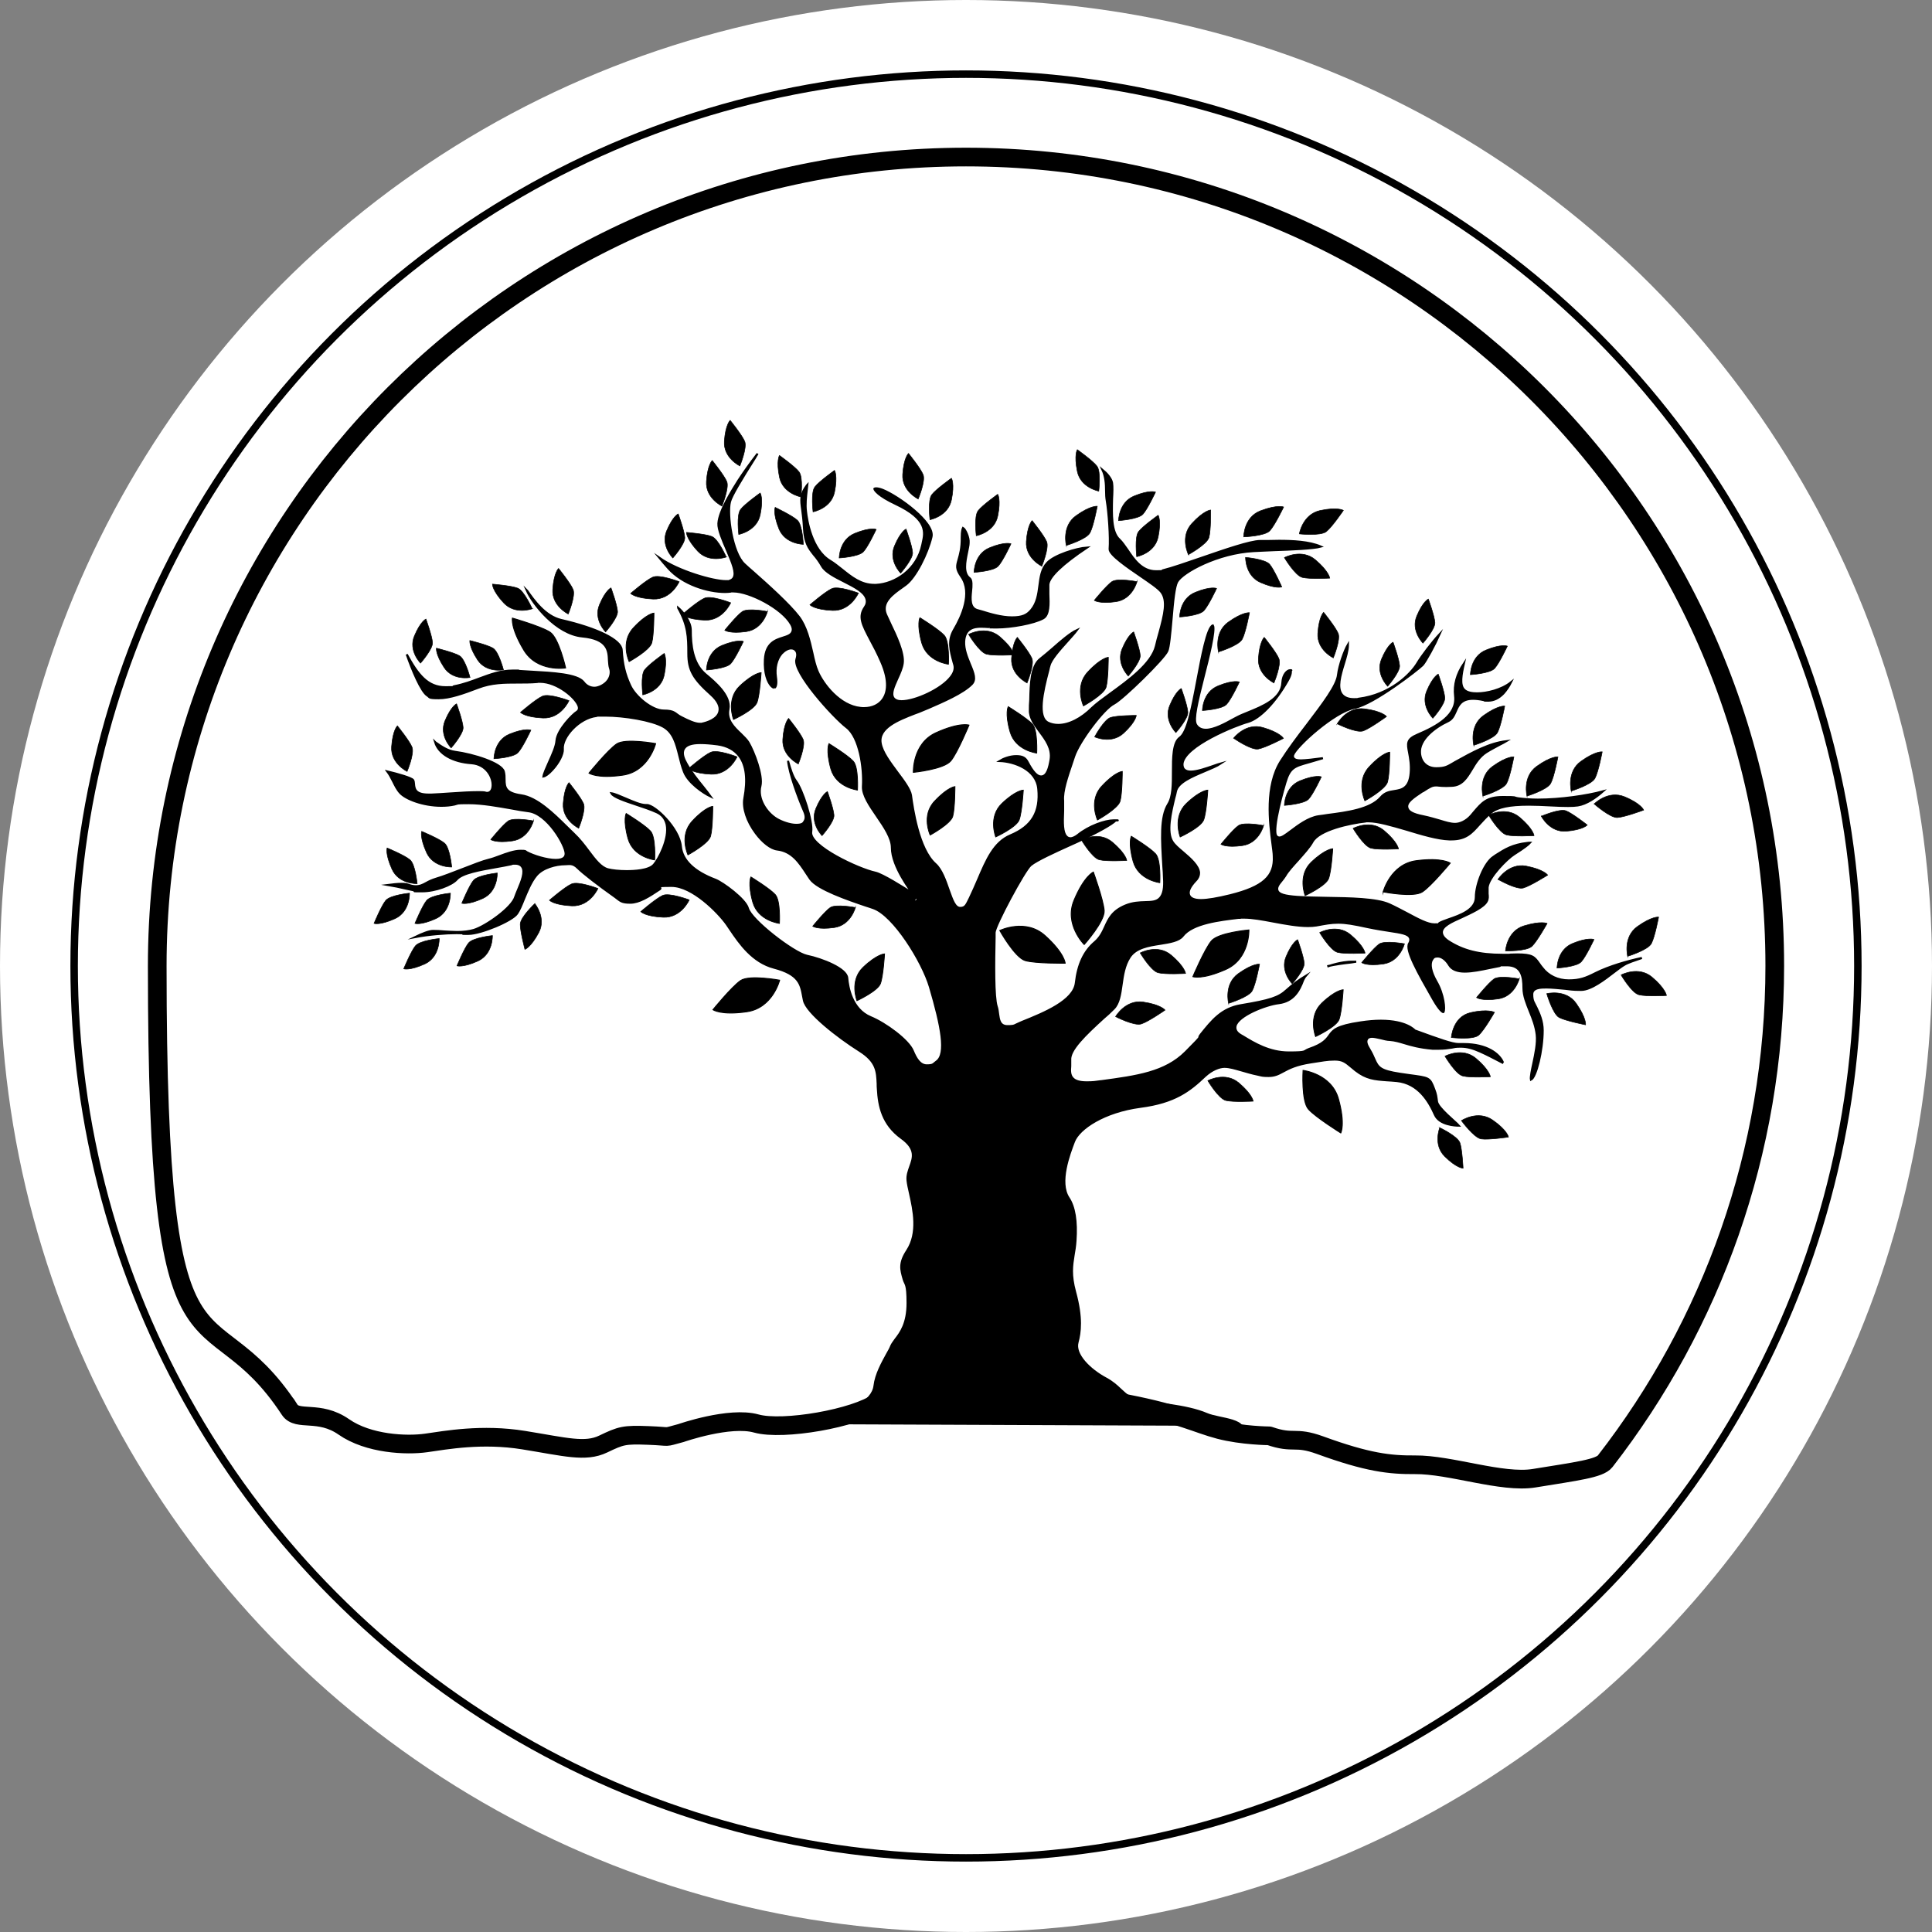 <svg id="Vrstva_1" xmlns="http://www.w3.org/2000/svg" version="1.1" viewBox="0 0 1034.6 1034.6"><rect x="0" y="0" width="1034.6" height="1034.6" fill="#808080" stroke="none"/><defs><style>.st0{stroke-width:.3px}.st0,.st1,.st2,.st4,.st8{stroke:#000;stroke-miterlimit:10}.st1,.st2{stroke-width:.3px}.st4{stroke-width:.4px}.st8{stroke-width:.5px}</style></defs><circle cx="517.3" cy="517.3" r="517.3" style="fill:#fff"/><g id="Vrstva_2"><path d="M420.6 762.6h6.5c2.3 0 4.7-.2 7-.7h.1l15-5.3c3.5-.7 6.7-1.8 9.6-3.4 5.7-3.1 9-6.9 9.5-11.1.7-6.1 4.2-12.3 6.7-16.9 1-1.7 1.8-3.2 2.3-4.5.5-1.1 1.3-2.1 2.2-3.4 2.8-3.6 6.5-8.6 6.5-19.5s-1.2-9.6-2.1-12.8c-1.5-5.2-2.5-8.6 1.9-15.3 6.2-9.5 3.5-21.7 1.5-30.7-.6-2.6-1.1-4.9-1.3-6.8-.3-2.7.6-5.1 1.4-7.4 1.7-4.7 3.5-9.5-4.7-15.4-10.1-7.3-12.1-17-12.6-26.3-.1-.9-.1-1.8-.1-2.7-.3-6.7-.5-11.9-9.7-17.7-11.6-7.3-28.5-20.5-29.8-27-.1-.7-.3-1.3-.4-2-1.2-6.7-2.2-12-15.6-15.5-11.5-3-18.4-13-23.4-20.4-.7-1-1.3-1.9-1.9-2.8-4.6-6.5-18.5-20.6-29.6-20.6s-4.4.6-6.3 1.8c-6.1 4.1-11.1 7.2-15.8 7.2s-5.2-.9-8-3c-9.2-6.5-17.3-12.8-20.1-15.6s-4.6-2-6.7-2c-5.1 0-12.2 1.9-15.6 6.1-2.8 3.4-4.8 8.4-6.6 12.7-1.2 3-2.4 5.9-3.6 7.6-2.6 3.9-19.4 10.9-26 10.9s-.7 0-1-.1c-1.2-.2-3-.3-5.3-.3-6 0-15 .7-22.3 2.1 3.7-1.8 7.5-3.3 9.6-3.3s3.9.1 6 .3c2.2.1 4.6.3 6.9.3 3.6 0 6.4-.4 8.9-1.1 6.5-2 20.5-11.9 22.2-17.7.3-1 .9-2.3 1.5-3.8 1.9-4.5 4-9.6 2.2-12.3-.5-.8-1.6-1.7-3.7-1.7s-1.4.1-2.1.3c-2.4.5-5 1-7.9 1.5-9 1.6-18.3 3.2-21.3 6.6-2.6 3-11.3 6.4-18.6 6.4s-2.3-.1-3.3-.3c-1.8-.4-3.7-.8-5.6-1.2-3-.7-6.2-1.4-9.2-1.9 2.4-.3 4.9-.6 7-.6s3 .2 3.5.4c1.6.6 3 .9 4.3.9 2.2 0 3.8-.8 5.6-1.8 1.4-.8 3.1-1.6 5.4-2.3 3.5-1 8.8-3.1 14-5.1 5.4-2.1 11-4.3 14-5 1.7-.4 3.7-1.1 5.8-1.9 3.7-1.4 7.9-2.9 11.2-2.9s2.4.2 3.3.7c3.7 2 10.8 4.2 15.6 4.2s5.3-2.1 5.3-3.4c0-4.5-9.9-21.6-20-22.7-2.4-.3-5.5-.8-9.1-1.5-6.9-1.2-15.5-2.8-22.8-2.8s-5.4.2-7.6.7c-2.2.5-4.6.7-7.1.7-9.7 0-19-3.6-22-6.9-1.6-1.7-2.7-4-3.8-6.2s-1.9-3.7-3.1-5.3c5.8 1.4 12.8 3.4 13.8 4.6.4.6.4 1.3.5 2.2.2 2.9 1 5.6 7.8 5.6h1.6c3.1-.1 6.6-.4 10-.6 5.5-.4 11.2-.7 15-.7s3.5.2 4 .3c.3.1.5.1.8.1 1.3 0 2.8-1 2.9-3.9.2-4.5-3.3-11.4-11.3-12-10.2-.7-17.6-5-19.5-11.3.2.2.5.4.7.5 2.4 1.7 6 4.2 9.9 4.7 9.9 1.3 25.1 6.1 26.2 10.6.4 1.5.4 2.9.4 4.2 0 4.4.6 7.3 8.9 8.5 8.4 1.2 17.1 9.7 24.1 16.6 1.4 1.4 2.8 2.7 4 3.9 3.1 2.9 5.7 6.3 8 9.4 3.5 4.7 6.6 8.7 10.3 9.7 2.3.6 6.1 1 10 1s12-.3 14.7-3.5c2.5-2.9 8.4-13.9 6.8-21.5-.7-3-2.4-5.2-5.2-6.5-3.5-1.6-7.5-2.9-11.4-4.2-5.4-1.8-12-4-13-6 1.6.2 4.8 1.6 7.6 2.8 4 1.7 8.1 3.5 10.8 3.5h.6c4.3 0 17.3 12.5 18.2 22.1.7 7.5 7.1 13.6 18.5 17.9 3.9 1.5 16.1 10.4 17.4 15.3 1.8 6.4 24.4 23.8 31.5 25.4 8.5 1.8 21.3 6.9 21.7 11.9.4 4.9 2.4 16.8 12.5 21 8.2 3.4 20.2 12.3 22.6 18 1.7 4.1 3.8 7.8 7.5 7.8s3.3-.7 5.3-2.1c5.5-4 2.6-18.8-3.6-39.9-4-13.6-19.4-38.4-30.3-42.2-1.2-.4-2.5-.9-3.9-1.3-9.8-3.3-26.1-8.9-29.9-14.3-.7-1-1.3-2-2-3-3.8-5.8-7.8-11.9-15.7-12.8-3.4-.4-7.8-3.8-11.5-8.8-4.7-6.3-7-13.4-6.1-18.5 1.9-10.3 1-17.7-2.6-22.6-2.6-3.5-6.6-5.7-11.8-6.4-3.8-.5-6.8-.7-9.2-.7-4.7 0-7.5 1-8.7 3-1.5 2.5 0 5.7 1.3 8 2.5 4.5 5.9 8.7 8.9 12.4 1.6 2 3 3.8 4 5.2-4-1.9-11.9-7.3-14.2-13.2-1.1-2.8-1.8-5.7-2.5-8.5-1.6-6.4-3.1-12.5-8.5-15.6-6.3-3.6-21.2-6-31.2-6s-3.3.1-4.7.2c-9.4 1.1-18.6 11.4-18 17.8.2 2.6-2.1 7.2-5.6 11-2 2.2-3.7 3.4-4.8 3.6.2-1.5 1.8-5 2.9-7.5 1.9-4.2 3.9-8.6 4.1-11.7.5-5.9 8.8-14.2 11-15.5.3-.2 1.4-1 .9-2.8-1.2-4.4-11.4-13.2-20.7-13.2s-.9 0-1.4.1c-3.7.3-7.2.3-10.6.3-7.1 0-13.9 0-21.2 2.8-8.1 3.1-15.3 5.6-21.1 5.6s-4.5-.5-6.1-1.5c-3.2-2-8.1-13.6-11-22 6 11 11.2 17.6 20.7 17.6s3-.2 4.6-.5c5.3-1 9.7-2.7 14-4.3 5.7-2.1 11.1-4.1 17.3-4.1s1.6 0 2.4.1c2.5.2 5.2.3 8.1.5 10.8.6 24.3 1.3 27.6 5.6 1.4 1.9 3.5 3 5.8 3s5.6-1.6 7.3-4c1.4-2 1.8-4.4 1.1-6.4-.4-1.2-.5-2.6-.6-4.2-.2-5.2-.5-11.6-14.3-12.9-13.9-1.3-26.5-17.3-29.8-24.8.1.1.1.2.2.2 3.6 5.2 9.7 13.8 18.3 15.8 19.6 4.5 32 10.7 32.4 16 .5 7.8 1.7 12.9 4.5 19 2.7 6 11.7 13.5 18 13.5s5.9 1.8 9.4 3.5c3.7 1.9 7.3 3.6 10 3.6s.8 0 1.2-.1c2.4-.5 8.2-2.2 9.2-6.4.7-2.8-.8-5.9-4.5-9.2-9.6-8.6-12.1-13.1-12.1-22s-.2-15-5.4-24.3c0-.1-.1-.1-.1-.2 2.6 2.2 6.8 7.4 6.8 12 0 7.9.9 17.8 7.9 23.7 4.8 4 13.7 11.4 12.3 18.6-1.2 5.9 2.9 9.8 6.6 13.3 1.6 1.6 3.2 3.1 4.1 4.6 3 5.1 7.8 17.8 6.4 23.3-1.7 6.7 3.1 14.2 8.7 17.6 2.7 1.6 7.1 3.2 10.5 3.2s3.9-1 4.4-1.9c.9-1.3.8-3.2-.2-5.4-3.5-8.1-7.9-20.3-8.6-27 0 .2.1.3.1.5 1 3.5 2.3 7.9 4.1 10.3 3.5 4.5 9.1 21.8 8.2 27.2-1.3 7.6 25.4 20 34.3 21.9 3.8.8 15.2 8 19.6 10.8 4.7 2.9-1 4.7.9 4.7s1.7-.6 2-.9c.8-1.1-2.6-2.7-2.9-3.8-.2-.8-10.7-13.9-10.7-24.2s-16-23.5-15.5-32.8c.6-9.9-1.8-26.3-8.7-31.6-7.3-5.6-29-29.6-26.9-36.5.8-2.5.3-3.9-.3-4.6-.6-.8-1.5-1.2-2.6-1.2-1.6 0-3.5 1.1-5.1 2.8-2.6 3.1-3.7 7.6-3 12.5.5 3.2.1 5-.5 5.6s-.3.2-.4.2c-.3 0-.9-.3-1.6-1-1.9-2-3.8-6.8-3.4-14.1.5-8.9 5.7-10.5 9.8-11.8 2.2-.7 4.2-1.3 4.9-3.1.6-1.5-.1-3.1-.7-4.1-4.8-8.5-22.2-17.5-30.9-17.5s-1 0-1.4.1c-.9.1-1.9.2-3 .2-9.2 0-22.6-4-30.4-12.7-1.8-2-3.3-3.8-4.7-5.5 10 7 28.5 12.4 35.5 12.4s1.5-.1 2-.2c1-.3 1.8-.9 2.2-1.7 1.4-2.7-.5-7.4-3.7-14.9-2.2-5.1-4.7-10.9-4.5-14.1.4-6.9 7.7-18.2 10.7-23 .4-.6.7-1.1 1-1.5 1.5-2.3 5.4-7.9 9.3-12.9-.5.8-1 1.5-1.4 2.3-7.4 11.7-12.6 20.3-13.4 23.5-1.7 6.7 1.2 27.4 7.7 33.4 1.2 1.1 2.8 2.6 4.7 4.2 7.7 6.8 19.3 17.2 24.5 24 4 5.3 5.7 12.7 7.2 19.3.8 3.7 1.6 7.2 2.8 9.9 3 7 11.9 18.5 23 19.6.6.1 1.3.1 1.9.1 4.5 0 8.2-1.8 10.3-5 2.1-3.2 3.6-9.2-1.1-19.9-2-4.6-4-8.4-5.8-11.7-4.3-8.2-6.5-12.3-3-17.4 1-1.4 1.3-2.9.9-4.4-1-3.8-6.3-6.5-12-9.4-5-2.5-10.1-5.2-11.8-8.2-1.5-2.6-2.9-4.5-4.3-6.1-2.9-3.7-5-6.3-5.4-14.7-.2-3.9-.6-6.9-.9-9.3-.8-5.7-1.1-8.4 2.5-13.2.1-.1.1-.2.2-.3-.1.9-.2 1.9-.3 2.8-.4 3.5-.9 7.7-.4 11.5.5 4.7 3 20.5 12.9 26.4 2.2 1.3 4.2 3 6.4 4.7 5 4 10.1 8.2 17.3 8.2h.9c10.2-.5 22-8.1 24.8-21.5.1-.3.1-.7.2-1 1.3-5.6 2.8-12.7-14.4-20.8-9.4-4.4-11.4-7.4-11.5-8.2.1-.1.4-.2 1-.2.9 0 2.1.3 3.4.8 8.5 3.4 28.1 17.6 26.2 25.2-2.1 8.9-8.5 21.7-13.8 25.6-.6.4-1.2.9-1.8 1.3-5.1 3.6-11.5 8.1-8.8 14.6.6 1.4 1.4 3 2.3 5 3 6.2 7.5 15.7 6.7 21.2-.3 2.4-1.6 5.4-2.9 8.2-1.9 4.3-3.6 7.9-2.1 10.3.8 1.2 2.3 1.8 4.4 1.8 7.2 0 21.3-6.3 26.4-13 1.8-2.3 2.4-4.5 1.8-6.6l-.3-1c-1.9-6.9-3.2-11.9.2-17.7 4.1-6.9 10-19.7 3.9-28.4-2.9-4.2-2.5-5.6-1.5-9.1.7-2.6 1.8-6 1.7-11.9 0-3.5.5-4.7.7-5.1 1.1.6 3.3 5 3 8 0 1.4-.5 3.1-.8 4.9-1.1 5.3-2.3 11.4 1.4 14.1 1.2.9 1 4.1.7 6.9-.4 4-.8 8.9 3.3 10.1.7.2 1.5.4 2.5.7 4.2 1.3 10.4 3.2 16.1 3.2s8.1-1.3 10.3-3.9c3.2-3.8 3.8-8.5 4.4-13.1.6-4.6 1.1-8.9 4.2-12.2 3.9-4.2 15.7-7.8 21.3-8.2-13.3 8.9-20.3 15.6-20.7 19.8v5.2c.2 5 .5 11.1-2.8 12.9-5.1 2.8-17.3 4.9-24.7 4.9s-2.9-.1-4.3-.2-2.9-.2-4.3-.2c-3.7 0-8.6.8-9 7.9-.2 4.2 1.5 8.3 3 12 2.2 5.2 3.4 8.5 1 10.9-4.8 4.8-15.3 9.3-23.1 12.7-1 .4-2 .8-2.9 1.2-1.3.6-2.9 1.2-4.6 1.8-8.7 3.4-19.5 7.6-18.1 15.9.8 4.8 5 10.3 8.9 15.6 3.4 4.5 6.8 9.1 7.3 12.2 1 7.2 4.1 28.9 13.1 36.9 3.3 2.9 5.4 9 7.1 13.9 2 5.6 3.4 9.6 6.2 9.6s3.3-1.6 5.1-5.2c1.6-3.3 3-6.6 4.4-9.8 4.6-10.8 8.6-20.2 17.5-23.9 11.4-4.8 16-12.4 14.8-24.9-1-10.4-12.8-14.6-20.7-14.9 1.8-1.1 5.3-2.6 8.9-2.6s5 1.1 6.1 3.2c2.8 5.3 5 7.7 7.2 7.7 3.3 0 4.4-4.9 5.1-9.1.9-5.9-2.5-10.5-5.8-14.9-2.8-3.8-5.5-7.5-5.3-11.6 0-1.7 0-3.4.2-5.3.2-8.6.4-18.3 5.4-22.1 2-1.6 4.3-3.5 6.7-5.6 4.4-3.9 9.4-8.2 12.9-9.8-1.2 1.6-3.3 3.9-4.9 5.7-4.4 4.9-9 10-9.8 13.3-.2.6-.4 1.4-.6 2.4-3.2 12.1-6.1 25.2-.2 28.2 1.6.8 3.5 1.2 5.5 1.2 5.7 0 12.3-3.3 18.2-9.2 2.1-2 5.6-4.6 9.6-7.5 9.9-7.2 22.2-16.1 24.5-25.5.6-2.5 1.2-4.9 1.9-7.2 2.6-9.6 4.6-17.2.9-21.9-1.7-2.1-6-5-11.1-8.5-6.3-4.3-16.8-11.4-16.5-14.4.5-6.4-.5-19.8-1.5-25.7-.3-1.7-.4-3.6-.4-5.6 0-3.6-.3-7.7-1.9-11.1 2.3 1.9 4.7 4.6 5.1 7 .3 1.9.2 5.1 0 8.5-.2 8.4-.5 17.8 3.9 21.8 1.4 1.3 2.8 3.4 4.3 5.5 3.4 5.1 7.7 11.5 15.3 11.5s2.4-.2 3.7-.5c4.9-1.2 12.6-3.9 20.8-6.7 12.2-4.2 26-9 31.3-9h4.5c1.8 0 3.7-.1 5.6-.1 7.2 0 16.3.4 22.4 3.1-3.9 1.1-16 1.6-25.1 1.9-3.7.2-7.4.3-10.8.5-19.3 1-38.1 11.3-41 16.4-1.4 2.5-2.2 9.8-3.1 20.7-.6 6.8-1.3 14.5-2.2 16.4-1.8 4.2-23.8 25.7-28.6 28.2-5.5 2.7-18.6 20.2-21.3 28.2-.4 1.1-.8 2.3-1.2 3.6-2.4 7.1-5.2 15.1-4.7 20.2v5.4c-.3 6.7-.3 11.6 1.7 13.7.6.7 1.4 1 2.3 1s2.4-.6 3.8-1.7c6-4.9 14.7-7.9 19.2-7.9s.8 0 1.1.1c-1.9 1.9-9.2 6.2-20.8 11.5-1.2.5-2.6 1.2-4.2 1.9-7.3 3.3-17.4 7.9-20.5 10.5-3.4 2.9-19.3 32.6-19.3 36.1v2.5c-.3 13.5-.5 32.1 1.1 37 .5 1.4.6 2.8.8 4.2.4 2.9.8 6.4 5 6.4s3.6-.5 6.3-1.6l1.6-.7c11.7-4.7 27.6-11.2 28.7-20.8 1.1-9.9 4.4-17 10.2-21.9 2.8-2.4 4.2-5.3 5.5-8.2 2-4.4 3.9-8.5 10.9-11.4 3.9-1.6 7.4-1.7 10.5-1.8 3.3-.1 6.1-.1 8-2.2 1.8-2 2.5-5.3 2.1-11.1 0-1.9-.2-3.7-.3-5.4-.9-15-1.7-26.9 2.6-33.8 2.5-4 2.5-10.5 2.5-17.5s0-15.5 3.7-18.1c3.9-2.8 6.2-13.8 9.5-31.4 2.1-11.1 5.2-27.9 8.2-28.7 1.4 2.3-2.5 17.8-4.9 27.1-3.6 14.2-5.7 23.1-4.2 25.9.7 1.3 2.2 2.9 5.3 2.9 4.4 0 10.3-3.2 15-5.8.7-.4 1.3-.7 1.9-1 1.5-.8 3.5-1.6 5.7-2.5 7.6-3.1 18-7.2 18.4-15.9.2-4.5 2.7-6.7 4.1-6.7s.3.1.3.2c.3.5.3 2.2-1.5 5.3-6.8 12-15.1 20.4-21.4 22.2-5.8 1.5-34.4 12.8-35 22.6 0 1.4.4 2.3.9 2.8.8.8 1.9 1.2 3.6 1.2 3.3 0 8.2-1.7 12.5-3.2 1.2-.4 2.5-.9 3.6-1.2-2.1 1.4-5.5 2.8-8.6 4.1-7.1 3-14.5 6.1-15.5 10.9-.2 1.1-.5 2.4-.9 3.7-1.8 7.6-4.3 18-1 23.2 1.1 1.8 3.2 3.6 5.7 5.7 4 3.4 8.4 7.3 8.6 11 0 1.4-.5 2.8-1.8 4.1-3.2 3.4-4.3 5.9-3.5 7.9.7 1.7 2.8 2.6 6.3 2.6s8.8-.9 15.7-2.6c17.6-4.4 23.9-10.1 23.3-20.9 0-1.7-.4-4-.7-6.6-1.5-11.6-3.9-31 4.5-44.3 4-6.3 9.1-13.1 14.1-19.6 8.5-11.2 15.9-20.9 16.5-26.6.6-5.2 3.5-13.1 5.3-16.2v.3c0 2.7-1.1 6.4-2.2 10-1.9 6.2-3.8 12.7-1.1 16.3 1.3 1.7 3.5 2.6 6.5 2.6s1.5-.1 2.4-.2c17.2-2.1 28.1-13.3 31.5-18.9 2.3-3.9 8-11.4 12-15.7-2.4 5.4-7.5 14.8-9.1 16.5-2.6 2.6-26.3 21-36.3 22.9-11 2.1-31.3 20.6-33 25.2-.2.6-.2 1.3.2 1.8.6.8 1.7 1.2 3.9 1.2s7.5-.6 11.8-1.2c-3 .9-5.4 1.6-7.5 2.2-7.8 2.2-10.2 2.8-12.6 10.9-.3 1-7.5 25.1-4.8 28.6.4.5 1 .8 1.6.8 1.4 0 2.9-1.1 6-3.4 4-3 9.5-7.2 15-8 1.5-.2 3.2-.4 4.9-.7 10.2-1.3 22.9-3 28.4-9.4 2.2-2.6 4.7-3 7.3-3.4 3.8-.6 8-1.3 8.7-9.6.4-4.4-.3-8-.8-10.8-1-5.2-1.4-7.3 4.5-9.8 10.6-4.5 21.3-10.5 20.1-20.7-.7-6 .9-11.7 4.7-17.4-1.4 6.1-2.3 11.4 0 13.9 1.6 1.8 4.7 2.1 7.1 2.1 5.2 0 13.1-1.9 18.1-5.9-1 2-2.4 4.1-4 5.9-2.5 2.6-5.2 3.9-8.2 3.9s-1.6-.1-2.4-.3c-2.2-.5-4.1-.7-5.7-.7-6.4 0-7.9 3.6-9.3 6.8-1 2.2-1.8 4.1-4.1 5.2-7.3 3.4-15.6 9.9-15 17.1.4 5 3.8 8.1 8.7 8.1s6.1-1 9.6-3l.3-.2c9.9-5.5 18.5-10.2 27.6-11.3-1 .6-2.2 1.2-3.2 1.7-2.4 1.3-5.1 2.7-7.5 4.2-3.6 2.3-5.8 5.8-7.8 9.2-2.8 4.6-5.2 8.6-10.7 8.8-1 0-2 .1-2.9.1-1.8 0-3.1-.1-4-.2-.6-.1-1.1-.1-1.6-.1-1.9 0-3.1.6-6.9 3.1h-.2c-4.9 3.3-8.8 5.8-8.2 8.7.4 2.2 2.9 3.6 8.5 4.7 3.4.7 6.3 1.6 8.8 2.3 3.3 1 5.8 1.8 8.3 1.8s5.9-1.4 8.6-4.5l1.5-1.8c4.3-5 6.8-8.1 15.4-8.1s5.1.2 8.3.7c3 .4 6.6.7 10.5.7 12.1 0 26.4-2.1 34.8-4.4-3.6 3.2-8.7 6.8-13.4 7.5-1.3.2-3 .3-5.2.3s-5.9-.1-9.3-.3c-3.9-.2-7.9-.4-11.8-.4-10.3 0-16.5 1.3-20.1 4.2-2.6 2.2-4.6 4.4-6.4 6.4-4.1 4.6-7.1 8-14.9 8h-1.1c-6.3-.2-14.7-2.7-22.9-5.2-7.9-2.3-15.4-4.5-20.4-4.5s-1.1 0-1.5.1c-8.3.9-24.9 4.4-28.5 10.9-1.5 2.8-4.7 6.3-7.7 9.7-2.8 3.1-5.5 6-6.9 8.5-.6 1-1.3 1.8-2 2.7-1.5 1.8-2.8 3.5-2.1 5.3.8 1.9 3.7 2.8 10.7 3.3 4.6.3 9.9.4 15.5.5 12.6.2 26.9.4 33.7 3.5 3.1 1.4 6.2 3.1 9.3 4.7 6 3.2 11.1 6 14.8 6s1.9-.2 2.7-.7c1-.6 2.9-1.3 4.9-2 6.1-2.1 14.6-5 14.6-11.9s4.6-18.5 9.5-21.6l1.3-.9c4.9-3.1 8.8-5.6 16.8-6.5.5-.1 1-.1 1.4-.1-.8.9-3 2.7-8.4 6.1-3.9 2.4-13.8 12.4-14.3 17.8v3.4c.3 2.9.5 5-6 8.7-2.5 1.4-5.3 2.7-7.9 3.9-5.8 2.6-10.4 4.7-10.6 7.9 0 1.7 1 3.2 3.3 4.8 8 5.2 16.7 7.4 29.2 7.4s2.7 0 4.1-.1c1.4 0 2.6-.1 3.7-.1 8.3 0 9.2 1.3 11.9 5.1.4.6.9 1.3 1.5 2 3.3 4.4 8.4 6.8 14.3 6.8s9.2-1.3 14.3-3.9c7.4-3.7 17.3-6.5 24.8-8.1-3.8 1.3-7.5 2.5-9.3 3.6-1.4.8-3.3 2.2-5.5 3.9-5.2 4-12.4 9.6-17.7 9.6s-5.4-.3-8.6-.6c-3.5-.3-7.1-.7-10-.7s-7.6 0-7.6 3.7 1 4.4 2.2 7c1.6 3.4 3.4 7.3 3.4 12.3 0 10.7-3.5 25.1-6.3 26.4-.3-1.4.6-5.6 1.3-8.8 1.1-5.1 2.3-10.9 1.8-15.3-.5-4.5-2.1-8.6-3.7-12.5-1.7-4.3-3.4-8.3-3.4-12.5 0-6.3-1.1-12.2-8.9-12.2s-2.4 0-3.9.4c-1.7.3-3.6.7-5.5 1.1-4.3.9-9.1 1.9-13.1 1.9s-6.9-1.1-8.3-3.4c-1.8-3-4.1-4.7-6.2-4.7s-2.4.7-3.1 1.8c-1.4 2.4-.5 6.6 2.3 11.5 4.1 7 4.8 15.3 3.8 16.5-.4 0-2-.9-5.4-6.8-8.1-14.2-15.1-26.5-12.9-30 .8-1.3.7-2.4.4-3-1-2.2-4.6-2.7-11.1-3.7-3.2-.5-7.1-1.1-11.4-2-7.8-1.7-11.9-2.4-15.9-2.4s-6.8.6-11.8 1.5c-1.3.2-2.7.3-4.4.3-5.5 0-12.1-1.2-18.5-2.4-5.8-1.1-11.3-2.1-15.5-2.1s-1.5 0-2.2.1h-1c-9.8 1.2-24.6 2.8-29.9 9.7-2 2.6-6.8 3.4-11.9 4.2-6.5 1-13.2 2.1-16.5 7.2-2.8 4.3-3.6 9.6-4.3 14.7-.7 5.1-1.4 10-4.2 12.8s-3.1 3-5.3 4.9c-10.1 9.2-18.4 17.2-18 22.6v3.3c-.2 2.4-.3 4.8 1.3 6.5 1.4 1.5 3.8 2.2 7.5 2.2s4.5-.2 7.5-.6h.2c19.2-2.6 34.3-4.6 45.3-15.6s5.7-6.3 8.1-9.4c6-7.5 11.2-14 21.5-15.7 15.6-2.6 20.2-4.1 24.5-8.1 3.4-3.1 6.9-5.6 10.2-7.6-.6.7-1 1.5-1.4 2.3-2 5.5-5.1 11.3-13 12.3-7 .8-22 6.7-23.2 12.3-.2 1-.2 2.9 2.3 4.5.5.3 1.1.7 1.7 1 5.9 3.6 14.1 8.6 24.5 8.6s7.4-.6 11-1.9c7.4-2.5 9.3-5.1 10.9-7.4 1.9-2.6 3.6-4.9 16.6-6.8 3.9-.6 7.5-.9 10.8-.9 13.8 0 18 5.1 18.1 5.1l.2.3h.4c12.6 4.6 19.6 7.1 22.9 7.1h2.8c12.5 0 19.1 5.3 21 9.8 0 0 0 .3.2.4-.8-.4-1.8-.9-2.9-1.5-2.3-1.2-5.5-2.9-9.5-4.7s-7.2-2.6-10.3-2.6-3.3.2-4.9.5c-2 .3-4.1.6-6.9.6h-3.4c-7-.6-11.5-1.9-15.1-3-2.7-.8-5-1.5-7.7-1.7-1.5 0-3.3-.5-4.9-.9-1.8-.4-3.5-.8-4.7-.8s-2.3.4-2.7 1.3c-.7 1.2-.3 2.9 1.4 5.6 1.2 2 1.9 3.6 2.5 5 2 4.6 3.2 6.3 13.7 7.9 1.6.2 3.2.5 4.8.7 11 1.5 11.2 1.2 13.6 7.6 1.1 2.9 1.1 3.7 1.5 6.6.5 3.5 10 10.9 11.7 12.9-1.9 0-10.4-.4-12.8-5.8-3.2-7.2-8.8-16.9-20.4-18.1-2-.2-3.7-.3-5.4-.4-6.6-.5-10.9-.8-16.7-5.3-.9-.7-1.6-1.3-2.3-1.9-3.1-2.6-4.7-3.9-8.9-3.9s-6.6.6-12.7 1.5c-7.9 1.2-11.8 3.2-14.9 4.9-2.6 1.4-4.5 2.4-7.8 2.4s-3.5-.2-5.7-.7c-3.5-.7-6.3-1.6-8.8-2.3-3.6-1-6.4-1.9-9.1-1.9s-6.7 1.5-10.4 4.9c-8.3 7.9-16.2 14.1-34.6 16.5-19.5 2.6-32.9 11.6-35.6 18.6-2.5 6.6-8.4 21.9-2.9 30.2q4.8 7.2 3.7 23c-.2 2.9-.6 5.3-1 7.6-.9 5.7-1.7 10.6.8 19.8 3.8 13.9 2.7 21.7 1.3 26.9-1.8 6.5 6.4 14.7 15.4 19.5 3.3 1.8 5.5 3.8 7.5 5.7 3.1 2.9 6 5.7 12.2 6.6 4.8.8 23.2 1.9 34.1 6.6 6.9 3 23.6 2.6 18.5 11.7-3.6.6-8.5-1.6-12.2-3.2-1.4-.5-6.7-.4-11.6-2.2m70.4-246.1c6.5-2.2 11.2-2.4 12.2-2.4H726.3c-.7 0-1.6.3-2.7.4-4.5.5-8.7 1.1-12.3 1.9Z" style="stroke-width:1.1px;stroke-miterlimit:10;stroke:#000"/><circle cx="517.3" cy="517.3" r="477.6" style="stroke-width:4px;fill:none;stroke-miterlimit:10;stroke:#000"/><path d="M560.8 745.3s13.7.8 42.6 6.4c28.8 5.6 37.4 10.7 49.6 13.9 12.2 3.2 26.7 3.3 26.7 3.3 13.3 4.6 13.4 0 27.2 5 25.5 9.3 37.4 10.6 50.8 10.5 18.9-.2 46.6 10 63.8 7.2 22.8-3.7 35.1-5.2 38.1-9.1h0c56.9-73.3 90.8-165.4 90.8-265.3 0-239.2-193.9-433.1-433.1-433.1S84.2 278.1 84.2 517.3s26.1 169.4 70.9 237.6c0 0-4.2-6.5 0 0 4.2 6.4 15.8 0 29 9.2s33.5 10.1 44.1 8.6 29.9-5.1 52.2-1.5 33 6.7 42.6 2.1c9.6-4.6 11.2-5.1 24.3-4.6s7.2 1.4 17.4-1.3c0 0 26-9.1 40.3-5.1s53.3-2.8 65.1-11.5c11.9-8.7 30.1-1.4 30.1-1.4" style="fill:none;stroke-linecap:round;stroke-linejoin:round;stroke-width:10px;stroke:#000"/></g><g id="Vrstva_3"><path class="st8" d="M417.5 524.9s-3.7 14.9-17.6 16.9-18.1-1.1-18.1-1.1 10-12.3 14.8-15.6c4.7-3.2 20.9-.2 20.9-.2ZM351.1 398.2s-3.7 14.9-17.6 16.9-18.1-1.1-18.1-1.1 10-12.3 14.8-15.6c4.7-3.2 20.9-.2 20.9-.2ZM489.1 413.6s-.6-15.4 12.1-21.2c12.8-5.8 17.7-4.1 17.7-4.1s-6.1 14.7-9.7 19.1c-3.7 4.6-20.1 6.2-20.1 6.2ZM302.9 357.7s-15.2 2.4-22.4-9.6c-7.2-12-6.1-17.1-6.1-17.1s15.3 4.4 20.1 7.5 8.4 19.2 8.4 19.2ZM740.7 477.6s3.9-14.9 17.8-16.7c13.9-1.8 18.1 1.3 18.1 1.3s-10.1 12.2-14.9 15.4c-4.8 3.2-21 0-21 0ZM668.8 498s.5 15.4-12.3 21.1c-12.8 5.7-17.7 3.9-17.7 3.9s6.2-14.6 9.9-19.1 20.1-5.9 20.1-5.9ZM580.6 505.8s-10.9-10.9-5.4-23.8c5.4-12.9 10.3-15 10.3-15s5.4 14.9 5.8 20.7c.3 5.8-10.7 18.1-10.7 18.1ZM535.4 498.3s13.9-6.7 24.3 2.8c10.4 9.4 10.7 14.7 10.7 14.7s-15.9.2-21.4-1.4c-5.6-1.7-13.6-16.1-13.6-16.1ZM697.8 573.2s15.3 1.8 19 15.4c3.7 13.5 1.2 18.1 1.2 18.1s-13.5-8.4-17.3-12.7c-3.9-4.3-2.9-20.8-2.9-20.8Z"/><path class="st1" d="M458.1 485.9s-2.4 9.5-11.3 10.8-11.6-.7-11.6-.7 6.4-7.9 9.4-10c3.1-2 13.5 0 13.5 0ZM285.7 439.5s-2.4 9.5-11.3 10.8-11.6-.7-11.6-.7 6.4-7.9 9.4-10c3.2-2 13.5 0 13.5 0ZM676.7 442s-2.4 9.5-11.3 10.8-11.6-.7-11.6-.7 6.4-7.9 9.4-10c3.1-2.1 13.5 0 13.5 0ZM411 327.4s-2.4 9.5-11.3 10.8-11.6-.7-11.6-.7 6.4-7.9 9.4-10c3.2-2.1 13.5 0 13.5 0ZM608.9 311.4s-2.4 9.5-11.3 10.8c-8.9 1.3-11.6-.7-11.6-.7s6.4-7.9 9.4-10c3.1-2.1 13.5 0 13.5 0ZM752.1 505.4s-2.4 9.5-11.3 10.8c-8.9 1.3-11.6-.7-11.6-.7s6.4-7.9 9.4-10c3.2-2 13.5-.1 13.5-.1ZM813.6 524.1s-2.4 9.5-11.3 10.8c-8.9 1.3-11.6-.7-11.6-.7s6.4-7.9 9.4-10c3.2-2 13.5 0 13.5 0ZM264.5 406.3s0-9.8 8.4-13.2c8.3-3.4 11.4-2.1 11.4-2.1s-4.3 9.2-6.8 11.9c-2.5 2.9-13 3.4-13 3.4ZM687.8 431.3s0-9.8 8.4-13.2 11.4-2.1 11.4-2.1-4.3 9.2-6.8 11.9-13 3.4-13 3.4ZM449.4 298.8s0-9.8 8.4-13.2c8.3-3.4 11.4-2.1 11.4-2.1s-4.3 9.2-6.8 11.9c-2.5 2.8-13 3.4-13 3.4ZM631.7 330.4s0-9.8 8.4-13.2c8.3-3.4 11.4-2.1 11.4-2.1s-4.3 9.2-6.8 11.9c-2.5 2.8-13 3.4-13 3.4ZM643.9 380.5s0-9.8 8.4-13.2c8.3-3.4 11.4-2.1 11.4-2.1s-4.3 9.2-6.8 11.9c-2.4 2.8-13 3.4-13 3.4ZM521.6 306.5s0-9.8 8.4-13.2c8.3-3.4 11.4-2.1 11.4-2.1s-4.3 9.2-6.8 11.9c-2.4 2.8-13 3.4-13 3.4ZM833.8 518.4s0-9.8 8.4-13.2c8.3-3.4 11.4-2.1 11.4-2.1s-4.3 9.2-6.8 11.9c-2.4 2.8-13 3.4-13 3.4ZM787.4 361.3s0-9.8 8.4-13.2c8.3-3.4 11.4-2.1 11.4-2.1s-4.3 9.2-6.8 11.9c-2.5 2.8-13 3.4-13 3.4ZM599 278.8s0-9.8 8.4-13.2c8.3-3.4 11.4-2.1 11.4-2.1s-4.3 9.2-6.8 11.9-13 3.4-13 3.4ZM378.3 358.8s0-9.8 8.4-13.2c8.3-3.4 11.4-2.1 11.4-2.1s-4.3 9.2-6.8 11.9-13 3.4-13 3.4ZM304.3 328.8s-8.9-4.3-8.3-13.2c.6-8.9 3.1-11.2 3.1-11.2s6.4 7.9 7.8 11.3c1.4 3.4-2.6 13.1-2.6 13.1ZM218 413.1s-8.9-4.3-8.3-13.2c.6-8.9 3.1-11.2 3.1-11.2s6.4 7.9 7.8 11.3c1.5 3.4-2.6 13.1-2.6 13.1ZM223.4 473.2s-9.8.4-13.5-7.8c-3.7-8.2-2.6-11.3-2.6-11.3s9.4 3.9 12.2 6.3c2.9 2.3 3.9 12.8 3.9 12.8ZM241.9 464.3s-9.8.4-13.5-7.8c-3.7-8.2-2.6-11.3-2.6-11.3s9.4 3.9 12.2 6.3c2.9 2.3 3.9 12.8 3.9 12.8ZM219.3 478.3s.4 9.8-7.7 13.6c-8.2 3.7-11.3 2.6-11.3 2.6s3.9-9.4 6.2-12.2c2.3-3 12.8-4 12.8-4ZM241.2 478.3s.4 9.8-7.7 13.6c-8.2 3.7-11.3 2.6-11.3 2.6s3.9-9.4 6.2-12.2c2.3-3 12.8-4 12.8-4ZM235.2 502.6s.4 9.8-7.7 13.6c-8.2 3.7-11.3 2.6-11.3 2.6s3.9-9.4 6.2-12.2c2.3-3 12.8-4 12.8-4ZM263.7 501s.4 9.8-7.7 13.6c-8.2 3.7-11.3 2.6-11.3 2.6s3.9-9.4 6.2-12.2c2.3-2.9 12.8-4 12.8-4ZM286.4 483.9s6.3 7.6 2.1 15.5c-4.2 7.9-7.4 9-7.4 9s-2.6-9.8-2.5-13.5c.1-3.8 7.8-11 7.8-11ZM266.3 467.5s.4 9.8-7.7 13.6c-8.2 3.7-11.3 2.6-11.3 2.6s3.9-9.4 6.2-12.2c2.3-2.9 12.8-4 12.8-4ZM427.5 409.1s-8.9-4.3-8.3-13.2c.6-8.9 3.1-11.2 3.1-11.2s6.4 7.9 7.8 11.3c1.4 3.4-2.6 13.1-2.6 13.1ZM557.9 303.2s-8.9-4.3-8.3-13.2c.6-8.9 3.1-11.2 3.1-11.2s6.4 7.9 7.8 11.3c1.4 3.4-2.6 13.1-2.6 13.1ZM396.2 249.5s-8.9-4.3-8.3-13.2 3.1-11.2 3.1-11.2 6.4 7.9 7.8 11.3c1.4 3.4-2.6 13.1-2.6 13.1ZM285 326s-9.2 3.4-15.3-3.2c-6.1-6.6-6-10-6-10s10.1.8 13.6 2.2c3.4 1.4 7.7 11 7.7 11ZM388.9 298.3s-9.2 3.4-15.3-3.2c-6.1-6.6-6-10-6-10s10.1.8 13.6 2.2 7.7 11 7.7 11ZM386.6 271s-8.9-4.3-8.3-13.2c.6-8.9 3.1-11.2 3.1-11.2s6.4 7.9 7.8 11.3c1.4 3.3-2.6 13.1-2.6 13.1ZM428.9 266.1s-9.7-1.8-11.5-10.6c-1.8-8.8 0-11.6 0-11.6s8.3 5.9 10.5 8.8c2.3 3 1 13.4 1 13.4ZM435.4 274.1s9.7-1.8 11.5-10.6c1.8-8.8 0-11.6 0-11.6s-8.3 5.9-10.5 8.8c-2.3 2.9-1 13.4-1 13.4ZM395.6 286.2s9.7-1.8 11.5-10.6c1.8-8.8 0-11.6 0-11.6s-8.3 5.9-10.5 8.8c-2.3 3-1 13.4-1 13.4ZM344.2 372.1s9.7-1.8 11.5-10.6c1.8-8.8 0-11.6 0-11.6s-8.3 5.9-10.5 8.8c-2.3 2.9-1 13.4-1 13.4ZM608.7 298.1s9.7-1.8 11.5-10.6 0-11.6 0-11.6-8.3 5.9-10.5 8.8-1 13.4-1 13.4ZM498 278.3s9.7-1.8 11.5-10.6c1.8-8.8 0-11.6 0-11.6s-8.3 5.9-10.5 8.8c-2.3 3-1 13.4-1 13.4ZM825.4 437.1s4.5 8.8 13.4 8c8.9-.7 11.2-3.3 11.2-3.3s-8-6.3-11.4-7.6c-3.5-1.3-13.2 2.9-13.2 2.9ZM586.2 394.6s8.9 4.1 15.5-2 6.8-9.5 6.8-9.5-10.1 0-13.7 1.1c-3.6 1.1-8.6 10.4-8.6 10.4ZM522.8 286.9s9.7-1.8 11.5-10.6c1.8-8.8 0-11.6 0-11.6s-8.3 5.9-10.5 8.8c-2.3 3-1 13.4-1 13.4ZM667 298.5s-.2 9.8 8 13.4 11.4 2.4 11.4 2.4-4.1-9.3-6.5-12.1-12.9-3.7-12.9-3.7ZM771 603.9s-3.7 9.1 2.7 15.4c6.4 6.3 9.8 6.3 9.8 6.3s-.5-10.1-1.7-13.6c-1.3-3.6-10.8-8.1-10.8-8.1ZM430.2 291.5s-9.8-.1-13.1-8.4c-3.3-8.3-2-11.4-2-11.4s9.2 4.4 11.9 6.9c2.7 2.4 3.2 12.9 3.2 12.9ZM588.4 263s-9.7-1.8-11.5-10.6c-1.8-8.8 0-11.6 0-11.6s8.3 5.9 10.5 8.8c2.3 2.9 1 13.4 1 13.4ZM714 352.3s-8.9-4.3-8.3-13.2c.6-8.9 3.1-11.2 3.1-11.2s6.4 7.9 7.8 11.3c1.4 3.3-2.6 13.1-2.6 13.1ZM491.7 267.2s-8.9-4.3-8.3-13.2c.6-8.9 3.1-11.2 3.1-11.2s6.4 7.9 7.8 11.3c1.5 3.4-2.6 13.1-2.6 13.1ZM682.2 365.7s-8.9-4.3-8.3-13.2c.6-8.9 3.1-11.2 3.1-11.2s6.4 7.9 7.8 11.3c1.5 3.4-2.6 13.1-2.6 13.1ZM550 365.7s-8.9-4.3-8.3-13.2c.6-8.9 3.1-11.2 3.1-11.2s6.4 7.9 7.8 11.3c1.4 3.4-2.6 13.1-2.6 13.1ZM309.9 443.5s-8.9-4.3-8.3-13.2c.6-8.9 3.1-11.2 3.1-11.2s6.4 7.9 7.8 11.3c1.4 3.4-2.6 13.1-2.6 13.1Z"/><path class="st4" d="M498.1 447.2s-4.9-10.4 2.3-18.1 11-7.9 11-7.9 0 11.8-1.2 16c-1.2 4.1-12.1 10-12.1 10ZM368.4 457.8s-4.9-10.4 2.3-18.1c7.1-7.7 11-7.9 11-7.9s0 11.8-1.2 16c-1.2 4.1-12.1 10-12.1 10ZM730.9 428.8s-4.9-10.4 2.3-18.1c7.1-7.7 11-7.9 11-7.9s0 11.8-1.2 16c-1.3 4.1-12.1 10-12.1 10ZM587.7 439.1s-4.9-10.4 2.3-18.1c7.1-7.7 11-7.9 11-7.9s0 11.8-1.2 16c-1.3 4.1-12.1 10-12.1 10ZM336.9 354.3s-4.9-10.4 2.3-18.1c7.1-7.7 11-7.9 11-7.9s0 11.8-1.2 16c-1.3 4.1-12.1 10-12.1 10ZM580.2 378s-4.9-10.4 2.3-18.1c7.1-7.7 11-7.9 11-7.9s0 11.8-1.2 16c-1.3 4.1-12.1 10-12.1 10ZM417.4 494.5s-11.4-1.3-14.3-11.4c-2.8-10.1-1-13.5-1-13.5s10.1 6.2 13 9.4c3 3.2 2.3 15.5 2.3 15.5ZM459.2 423.1s-11.4-1.3-14.3-11.4c-2.8-10.1-1-13.5-1-13.5s10.1 6.2 13 9.4c3 3.2 2.3 15.5 2.3 15.5ZM621.1 472.7s-11.4-1.3-14.3-11.4c-2.8-10.1-1-13.5-1-13.5s10.1 6.2 13 9.4c3 3.2 2.3 15.5 2.3 15.5ZM507.9 355.7s-11.4-1.3-14.3-11.4c-2.8-10.1-1-13.5-1-13.5s10.1 6.2 13 9.4c3 3.2 2.3 15.5 2.3 15.5ZM350.6 460.5s-11.4-1.3-14.3-11.4c-2.8-10.1-1-13.5-1-13.5s10.1 6.2 13 9.4c3 3.2 2.3 15.5 2.3 15.5ZM555.2 403.3s-11.4-1.3-14.3-11.4-1-13.5-1-13.5 10.1 6.2 13 9.4c2.9 3.2 2.3 15.5 2.3 15.5ZM458.9 535.9s-4.2-10.7 3.3-17.9c7.6-7.2 11.5-7.2 11.5-7.2s-.7 11.8-2.2 15.9c-1.4 4-12.6 9.2-12.6 9.2ZM392.8 385.3s-4.2-10.7 3.3-17.9c7.6-7.2 11.5-7.2 11.5-7.2s-.7 11.8-2.2 15.9-12.6 9.2-12.6 9.2ZM533.2 448.2s-4.2-10.7 3.3-17.9 11.5-7.2 11.5-7.2-.7 11.8-2.2 15.9-12.6 9.2-12.6 9.2ZM704.5 555.1s-4.2-10.7 3.3-17.9 11.5-7.2 11.5-7.2-.7 11.8-2.2 15.9c-1.4 4-12.6 9.2-12.6 9.2ZM632 448.2s-4.2-10.7 3.3-17.9 11.5-7.2 11.5-7.2-.7 11.8-2.2 15.9-12.6 9.2-12.6 9.2ZM698.9 479.6s-4.2-10.7 3.3-17.9c7.6-7.2 11.5-7.2 11.5-7.2s-.7 11.8-2.2 15.9c-1.4 4-12.6 9.2-12.6 9.2Z"/><path class="st2" d="M324.3 338.4s-6.6-6.6-3.3-14.5 6.2-9.1 6.2-9.1 3.3 9.1 3.5 12.6c.3 3.4-6.4 11-6.4 11ZM440.2 447.5s-6.6-6.6-3.3-14.5 6.2-9.1 6.2-9.1 3.3 9.1 3.5 12.6c.3 3.5-6.4 11-6.4 11ZM604.2 362s-6.6-6.6-3.3-14.5 6.2-9.1 6.2-9.1 3.3 9.1 3.5 12.6c.2 3.5-6.4 11-6.4 11ZM482.3 306.9s-6.6-6.6-3.3-14.5 6.2-9.1 6.2-9.1 3.3 9.1 3.5 12.6c.3 3.4-6.4 11-6.4 11ZM692 526.8s-6.6-6.6-3.3-14.5 6.2-9.1 6.2-9.1 3.3 9.1 3.5 12.6c.3 3.5-6.4 11-6.4 11ZM767.3 384.6s-6.6-6.6-3.3-14.5 6.2-9.1 6.2-9.1 3.3 9.1 3.5 12.6c.3 3.5-6.4 11-6.4 11ZM360.3 298.8s-6.6-6.6-3.3-14.5 6.2-9.1 6.2-9.1 3.3 9.1 3.5 12.6c.3 3.4-6.4 11-6.4 11ZM241.6 400.5s-6.6-6.6-3.3-14.5 6.2-9.1 6.2-9.1 3.3 9.1 3.5 12.6c.3 3.4-6.4 11-6.4 11ZM225.2 355.1s-6.6-6.6-3.3-14.5 6.2-9.1 6.2-9.1 3.3 9.1 3.5 12.6c.3 3.4-6.4 11-6.4 11ZM251.7 362.8s-9.2 1.8-13.9-5.4c-4.7-7.2-4.1-10.3-4.1-10.3s9.4 2.3 12.4 4.1c3.1 1.9 5.6 11.6 5.6 11.6ZM269.6 358.7s-9.2 1.8-13.9-5.4-4.1-10.3-4.1-10.3 9.4 2.3 12.4 4.1c3.1 1.9 5.6 11.6 5.6 11.6ZM762 344.4s-6.6-6.6-3.3-14.5 6.2-9.1 6.2-9.1 3.3 9.1 3.5 12.6c.2 3.5-6.4 11-6.4 11ZM629.7 392.3s-6.6-6.6-3.3-14.5 6.2-9.1 6.2-9.1 3.3 9.1 3.5 12.6c.3 3.5-6.4 11-6.4 11ZM743.1 367.5s-6.6-6.6-3.3-14.5 6.2-9.1 6.2-9.1 3.3 9.1 3.5 12.6-6.4 11-6.4 11Z"/><path class="st0" d="M369.1 481.9s-4.3 9.7-13.9 9.3c-9.6-.4-12.1-3-12.1-3s8.2-7.1 11.8-8.7 14.2 2.4 14.2 2.4ZM320.2 475.8s-4.3 9.7-13.9 9.3c-9.6-.4-12.1-3-12.1-3s8.2-7.1 11.8-8.7c3.6-1.7 14.2 2.4 14.2 2.4ZM394.7 405.3s-4.3 9.7-13.9 9.3c-9.6-.4-12.1-3-12.1-3s8.2-7.1 11.8-8.7c3.6-1.8 14.2 2.4 14.2 2.4ZM304.7 375.2s-4.3 9.7-13.9 9.3c-9.6-.4-12.1-3-12.1-3s8.2-7.1 11.8-8.7 14.2 2.4 14.2 2.4ZM363.7 311.5s-4.3 9.7-13.9 9.3-12.1-3-12.1-3 8.2-7.1 11.8-8.7c3.6-1.7 14.2 2.4 14.2 2.4ZM459.7 317.6s-4.3 9.7-13.9 9.3c-9.6-.4-12.1-3-12.1-3s8.2-7.1 11.8-8.7 14.2 2.4 14.2 2.4ZM391.3 322.8s-4.3 9.7-13.9 9.3c-9.6-.4-12.1-3-12.1-3s8.2-7.1 11.8-8.7c3.6-1.8 14.2 2.4 14.2 2.4ZM706.7 499.4s9.3-5 16.6 1.2 7.7 9.8 7.7 9.8-10.8.6-14.7-.4-9.6-10.6-9.6-10.6ZM646.8 578.7s9.3-5 16.6 1.2 7.7 9.8 7.7 9.8-10.8.6-14.7-.4-9.6-10.6-9.6-10.6ZM579.1 449.8s9.3-5 16.6 1.2 7.7 9.8 7.7 9.8-10.8.6-14.7-.4c-3.8-.9-9.6-10.6-9.6-10.6ZM687.8 298.6s9.3-5 16.6 1.2 7.7 9.8 7.7 9.8-10.8.6-14.7-.4c-3.8-.9-9.6-10.6-9.6-10.6ZM518.7 339.7s9.3-5 16.6 1.2 7.7 9.8 7.7 9.8-10.8.6-14.7-.4-9.6-10.6-9.6-10.6ZM797.2 436.5s9.3-5 16.6 1.2 7.7 9.8 7.7 9.8-10.8.6-14.7-.4-9.6-10.6-9.6-10.6ZM853.7 430.5s7.4-7.5 16.3-3.8 10.2 7.1 10.2 7.1-10.2 3.8-14.1 4-12.4-7.3-12.4-7.3ZM868.1 522.1s9.3-5 16.6 1.2 7.7 9.8 7.7 9.8-10.8.6-14.7-.4c-3.8-.8-9.6-10.6-9.6-10.6ZM828.3 532.1s10.3-2.6 15.8 5.3 5 11.4 5 11.4-10.6-2.1-14.1-3.9-6.7-12.8-6.7-12.8ZM773.8 565.6s9.3-5 16.6 1.2 7.7 9.8 7.7 9.8-10.8.6-14.7-.4c-3.8-.8-9.6-10.6-9.6-10.6Z"/><path d="M777.2 555.6s.7-11.1 10.2-13.3 12.9-.2 12.9-.2-5.4 9.5-8.4 12.2-14.7 1.3-14.7 1.3Z" style="stroke-width:.3px;stroke-miterlimit:10;stroke:#000"/><path class="st0" d="M782.6 600.1s8.8-5.8 16.7-.3 8.5 9.1 8.5 9.1-10.7 1.6-14.6 1c-3.9-.6-10.6-9.8-10.6-9.8ZM802.2 470.9s5.7-8.9 15.1-7.1c9.4 1.8 11.5 4.8 11.5 4.8s-9.2 5.8-13 6.9-13.6-4.6-13.6-4.6ZM724.6 443.6s9.3-5 16.6 1.2 7.7 9.8 7.7 9.8-10.8.6-14.7-.4c-3.8-.9-9.6-10.6-9.6-10.6ZM610.6 510.3s9.3-5 16.6 1.2 7.7 9.8 7.7 9.8-10.8.6-14.7-.4-9.6-10.6-9.6-10.6ZM597.4 544.4s5.3-9.2 14.8-7.8 11.7 4.3 11.7 4.3-8.9 6.2-12.7 7.4c-3.7 1.3-13.8-3.9-13.8-3.9ZM716.1 387.6s5.1-9.3 14.6-8c9.5 1.2 11.8 4.1 11.8 4.1s-8.8 6.4-12.5 7.7c-3.8 1.3-13.9-3.8-13.9-3.8ZM660.6 395.3s6.4-8.4 15.7-5.7 11 5.8 11 5.8-9.6 5-13.5 5.7c-3.9.7-13.2-5.8-13.2-5.8ZM695.8 285.9s1.7-10.4 11.1-12.5c9.4-2 12.5-.1 12.5-.1s-6.1 9-9.2 11.4-14.4 1.2-14.4 1.2ZM666 287.5s0-10.6 9.1-14 12.3-2 12.3-2-4.7 9.8-7.4 12.7c-2.7 2.9-14 3.3-14 3.3ZM636.4 297s-4.7-9.5 1.8-16.6 10.1-7.3 10.1-7.3.2 10.8-.9 14.7c-1 3.7-11 9.2-11 9.2ZM841.4 423.6s-2.6-10.3 5.2-15.9 11.4-5.1 11.4-5.1-2 10.7-3.9 14.2-12.7 6.8-12.7 6.8ZM794.1 426.3s-2.6-10.3 5.2-15.9 11.4-5.1 11.4-5.1-2 10.7-3.9 14.2-12.7 6.8-12.7 6.8ZM789.2 399.1s-2.6-10.3 5.2-15.9 11.4-5.1 11.4-5.1-2 10.7-3.9 14.2-12.7 6.8-12.7 6.8ZM871.6 512.1s-2.6-10.3 5.2-15.9 11.4-5.1 11.4-5.1-2 10.7-3.9 14.2-12.7 6.8-12.7 6.8ZM657.9 537.3s-2.6-10.3 5.2-15.9c7.8-5.6 11.4-5.1 11.4-5.1s-2 10.7-3.9 14.2c-1.8 3.5-12.7 6.8-12.7 6.8ZM571 292.1s-2.6-10.3 5.2-15.9 11.4-5.1 11.4-5.1-2 10.7-3.9 14.2c-1.8 3.5-12.7 6.8-12.7 6.8ZM817.7 426.3s-2.6-10.3 5.2-15.9 11.4-5.1 11.4-5.1-2 10.7-3.9 14.2-12.7 6.8-12.7 6.8ZM652.5 349.1s-2.6-10.3 5.2-15.9 11.4-5.1 11.4-5.1-2 10.7-3.9 14.2-12.7 6.8-12.7 6.8ZM806.2 509.2s.7-10.6 9.9-13.4 12.4-1.3 12.4-1.3-5.3 9.5-8.1 12.2c-2.9 2.8-14.2 2.5-14.2 2.5Z"/></g></svg>